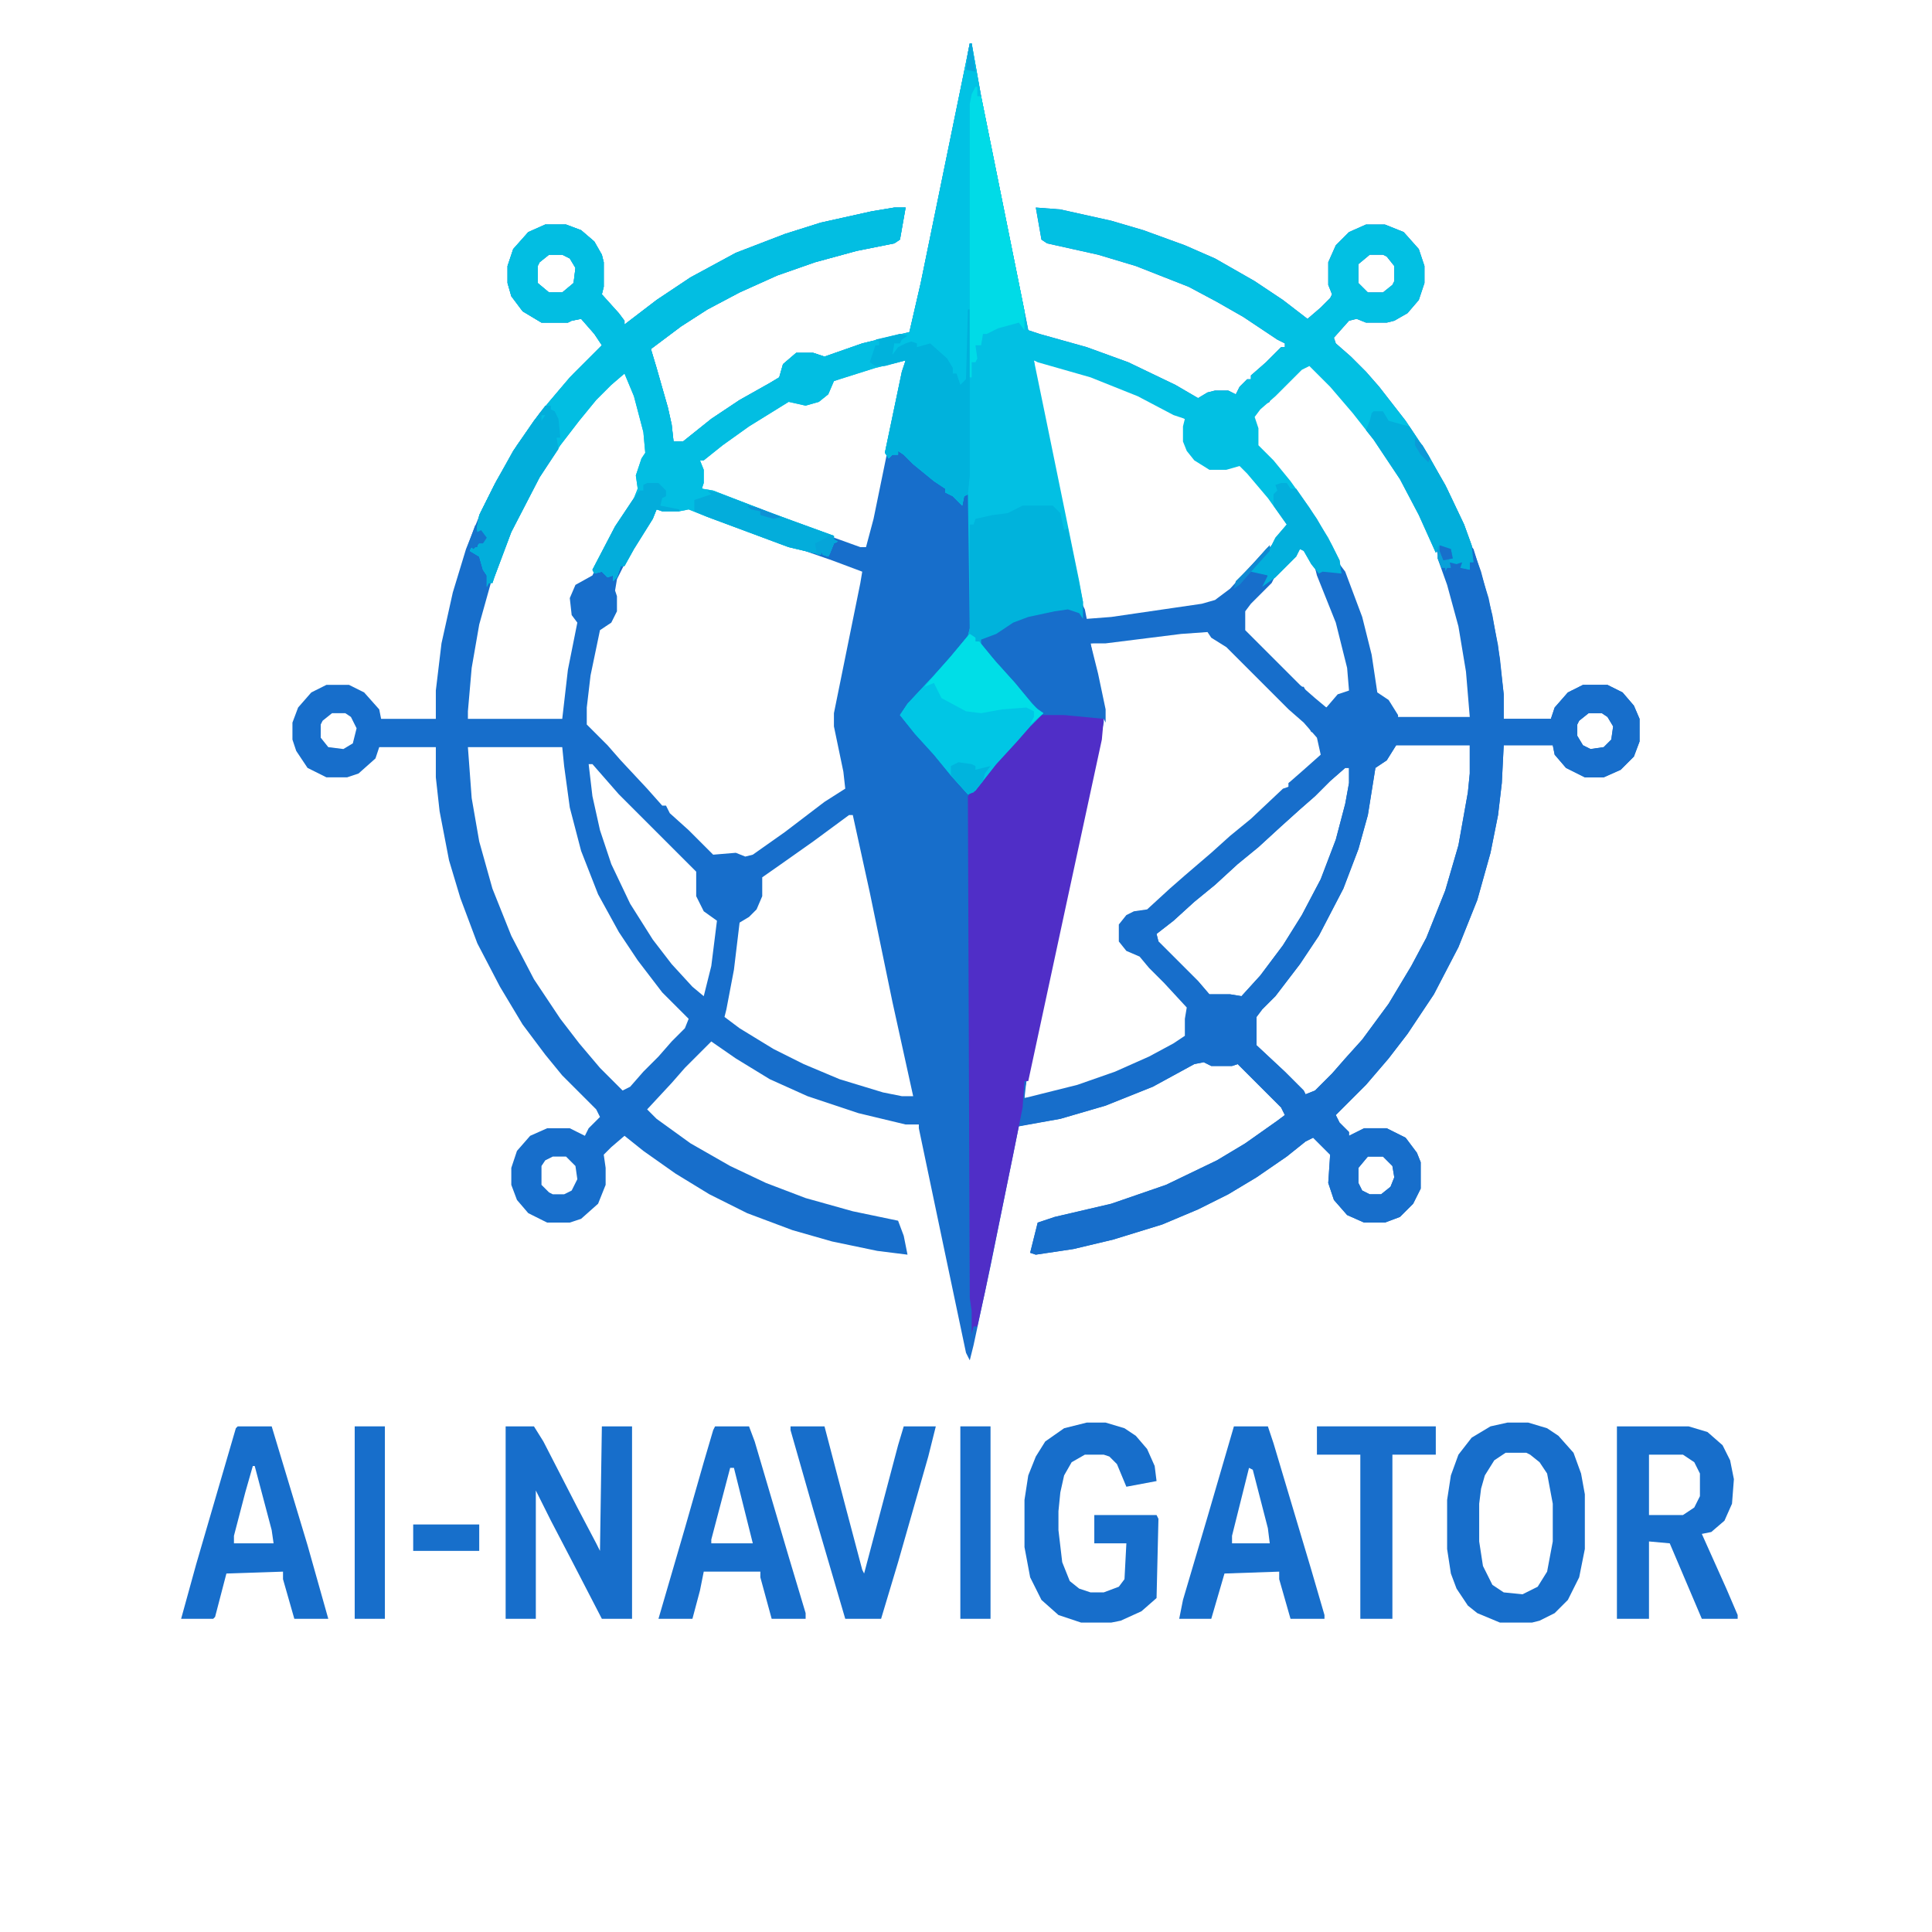 <?xml version="1.0" encoding="UTF-8"?> <svg xmlns="http://www.w3.org/2000/svg" version="1.1" viewBox="0 0 1024 1024" width="1024" height="1024"><path transform="translate(514,23)" d="m0 0h1l5 28 22 109 3 15 6 2 25 7 22 8 25 12 12 7 5-3 4-1h7l4 2 2-4 4-4h2v-2l8-7 8-8h2v-2l-4-2-18-12-14-8-15-8-28-11-20-6-27-6-3-2-3-17 13 1 27 6 17 5 22 8 16 7 21 12 15 10 13 10 7-6 5-5 1-2-2-5v-12l4-9 7-7 9-4h10l10 4 8 9 3 9v9l-3 9-6 7-7 4-4 1h-11l-5-2-4 1-8 9 1 3 8 7 8 8 7 8 14 18 10 15 11 19 10 21 9 25 6 23 4 23 2 19v13h25l2-6 7-8 8-4h13l8 4 6 7 3 7v12l-3 8-7 7-9 4h-10l-10-5-6-7-1-5h-26l-1 20-2 17-4 20-7 25-10 25-13 25-14 21-10 13-12 14-16 16 2 4 5 5v2l8-4h12l10 5 6 8 2 5v14l-4 8-7 7-8 3h-11l-9-4-7-8-3-9 1-15-9-9-4 2-10 8-16 11-15 9-16 8-19 8-26 8-21 5-20 3-3-1 4-16 9-3 30-7 29-10 27-13 15-9 17-12 4-3-2-4-23-23-3 1h-11l-4-2-5 1-22 12-25 10-24 7-22 4-15 74-9 42-2 8-2-4-12-57-13-62v-2h-7l-25-6-27-9-20-9-18-11-13-9-14 14-7 8-13 14 5 5 18 13 21 12 19 9 21 8 25 7 24 5 3 8 2 10-16-2-24-5-21-6-24-9-20-10-18-11-17-12-10-8-7 6-4 4 1 7v9l-4 10-9 8-6 2h-12l-10-5-6-7-3-8v-9l3-9 7-8 9-4h12l8 4 2-4 6-6-2-4-18-18-9-11-12-16-12-20-12-23-9-24-6-20-5-26-2-18v-16h-30l-2 6-9 8-6 2h-11l-10-5-6-9-2-6v-9l3-8 7-8 8-4h12l8 4 8 9 1 5h29v-15l3-25 6-27 7-23 8-20 8-16 11-19 12-17 11-13 7-8 15-15-4-6-7-8-5 1-2 1h-14l-10-6-6-8-2-7v-9l3-9 8-9 9-4h11l8 3 7 6 4 7 1 4v13l-1 4 9 10 3 4v2l17-13 18-12 24-13 26-10 19-6 27-6 12-2h6l-3 17-3 2-20 4-22 6-20 7-20 9-17 9-14 9-16 12 3 10 6 21 2 9 1 9h5l15-12 15-10 16-9 5-3 2-7 7-6h9l6 2 20-7 25-6 6-26 24-117zm-223 112-5 4-1 2v9l6 5h7l6-5 1-8-3-5-4-2zm435 0-6 5v10l5 5h8l5-4 1-2v-8l-4-5-2-1zm-178 56 1 9 20 99 6 29 1 1 13-1 48-7 7-2 8-6 22-24 9-10-4-7-10-13-11-12-3-1-5 2h-9l-8-5-4-6-1-3v-12l-27-14-23-9-28-8zm-70 0-21 5-15 5-4 8-6 4-5 1-9-2-21 13-14 10-12 9 1 5v10l48 18 36 13h3l4-15 16-78 1-6zm214 2-16 16-3 2v2l-4 2-5 6 2 6v9l8 8 9 11 10 14 10 16 12 25 8 24 5 25 1 8 8 6 3 7v1h40l-2-25-4-24-6-22-8-22-12-25-10-17-12-17-13-16-12-13-7-7zm-362 4-15 15-9 11-10 13-11 17-15 29-9 24-7 25-4 23-2 23v4h50l3-26 5-25-3-4-1-9 3-7 9-5 9-19 11-18 5-7-1-9 3-9 2-3-1-11-5-19-5-12zm33 72-3 1h-12l-13 21-8 16-1 6 1 3v8l-3 6-6 4-5 24-2 17v9l11 11 7 8 14 15 8 9h2l2 4 10 9 13 13 12-1 5 2 4-1 17-12 21-16 11-7-1-9-5-24v-7l14-69 1-6-16-6-26-9-40-15-10-4zm326 22-7 8-15 16-8 9v10l30 30h2l2 4 8 7h3l5-6 7-3-1-12-6-24-10-25-7-13zm-56 43-55 7 5 26 2 9v7l-20 92-20 94-2 9v4l9-1 25-7 24-9 21-11 7-4v-10l1-6-12-13-8-8-6-7-7-3-3-4v-9l5-5 9-2 12-11 8-7 14-12 10-9 11-9 17-16 3-2v-2l4-2 14-13-2-9-2-3h-2l-2-4-12-11-31-31-8-5-2-3zm-457 44-5 4-1 2v7l4 5 8 1 5-3 2-8-3-6-3-2zm666 0-5 4-1 2v6l3 5 4 2 7-1 4-4 1-7-3-5-3-2zm-102 17-5 8-6 4-4 25-5 18-8 21-13 25-10 15-13 17-7 7-3 4v15l15 14 10 10 1 2 5-2 9-9 7-8 9-10 14-19 12-20 8-15 10-25 7-24 5-28 1-10v-15zm-492 1 2 27 4 23 7 25 10 25 12 23 14 21 10 13 11 13 12 12 4-2 7-8 8-8 7-8 7-7 2-5-14-14-13-17-10-15-11-20-9-23-6-23-3-22-1-10zm64 9 2 17 4 18 6 18 10 21 12 19 10 13 11 12 6 5 4-16 3-24-7-5-4-8v-13l-41-41-14-16zm401 2-8 7-8 8-8 7-10 9-12 11-11 9-12 11-11 9-11 10-9 7 1 4 21 21 6 7h11l6 1 10-11 12-16 10-16 10-19 8-21 5-19 2-11v-8zm-263 25-19 14-17 12-10 7v10l-3 7-4 4-5 3-3 25-4 21-1 4 8 6 18 11 16 8 19 8 23 7 10 2h6l-11-50-12-58-9-41zm-157 181-4 2-2 3v10l4 4 2 1h6l4-2 3-6-1-7-5-5zm432 0-5 6v8l2 4 4 2h6l5-4 2-5-1-6-5-5z" fill="#176ECB"></path><path transform="translate(514,23)" d="m0 0h1l5 28 22 109 3 15 6 2 25 7 22 8 25 12 12 7 5-3 4-1h7l4 2 2-4 4-4h2v-2l8-7 8-8h2v-2l-4-2-18-12-14-8-15-8-28-11-20-6-27-6-3-2-3-17 13 1 27 6 17 5 22 8 16 7 21 12 15 10 13 10 7-6 5-5 1-2-2-5v-12l4-9 7-7 9-4h10l10 4 8 9 3 9v9l-3 9-6 7-7 4-4 1h-11l-5-2-4 1-8 9 1 3 8 7 8 8 7 8 14 18 10 15 11 19 10 21 4 11 1 9h-2v4l-5-1 1-3-3 1-4-1v-2h2l-1-5-6-1-2 3-9-20-10-19-14-21-11-14-12-14-11-11-4 2-14 14-8 7-3 4 2 6v9l8 8 9 11 10 14 10 16 6 12 1 7-10-1-2 1-4-5-4-7-2-1-2 4-11 11-7 5 3-6-9-2 6-8 4-4 3-6 6-7-10-14-11-13-4-4-7 2h-9l-8-5-4-5-2-5v-8l1-4-6-2-19-10-25-10-28-8-2-1 7 34 17 83 2 11v9l-2-3-6-2-7 1-14 3-8 3-9 6-8 3v3l10 11 7 8 12 14 4 3-7 7-7 8-11 12-11 14-4 2-9-10-9-11-10-11-8-10 4-6 14-15 9-10 9-11 1-4-1-71-2 1-1 5-5-5-4-2v-2l-6-4-11-9-5-5-3-2v2h-3l-2 2-2-3 9-43 2-6-16 4-19 6-3 1-3 7-5 4-7 2-9-2-21 13-14 10-10 8h-2l2 5v7l-1 3 6 1 31 12 33 12v2l2 1-2 1-2 5-1 2-3-1v-2l-1 2-17-4-43-16-10-4-5 1h-9l-3-1-2 5-10 16-5 9h-2l-2 6-2 2v-3l-3 1-3-3-4 1-1-2 12-23 10-15 2-5-1-7 3-9 2-3-1-11-5-19-5-12-7 6-8 8-9 11-10 13-11 17-15 29-9 24-1 3h-2l-1 2v-6l-2-3-2-7-5-3 1-2h3l1-3h2v-3l-2-2-2 2 2-11 8-16 10-18 11-16 8-10 11-13 17-17-4-6-7-8-5 1-2 1h-14l-10-6-6-8-2-7v-9l3-9 8-9 9-4h11l8 3 7 6 4 7 1 4v13l-1 4 9 10 3 4v2l17-13 18-12 24-13 26-10 19-6 27-6 12-2h6l-3 17-3 2-20 4-22 6-20 7-20 9-17 9-14 9-16 12 3 10 6 21 2 9 1 9h5l15-12 15-10 16-9 5-3 2-7 7-6h9l6 2 20-7 25-6 6-26 24-117zm-223 112-5 4-1 2v9l6 5h7l6-5 1-8-3-5-4-2zm435 0-6 5v10l5 5h8l5-4 1-2v-8l-4-5-2-1z" fill="#02C0E3"></path><path transform="translate(673,289)" d="m0 0v3l-9 10 8 3-1 4 5-4-2 4-11 11-3 4v10l29 29 8 7 6 5 6-7 6-2-1-12-6-24-10-25-1-4 3 2 4-1 7 2-1-5 3 4 9 24 5 20 3 20 6 4 5 8v1h38l-2-24-4-24-6-22-5-14v-6l2-1 5 2 1 5h-2v2h7v3l4 1v-4h2l-2-9 2 2 8 26 5 25 3 26v13h25l2-6 7-8 8-4h13l8 4 6 7 3 7v12l-3 8-7 7-9 4h-10l-10-5-6-7-1-5h-26l-1 20-2 17-4 20-7 25-10 25-13 25-14 21-10 13-12 14-16 16 2 4 5 5v2l8-4h12l10 5 6 8 2 5v14l-4 8-7 7-8 3h-11l-9-4-7-8-3-9 1-15-9-9-4 2-10 8-16 11-15 9-16 8-19 8-26 8-21 5-20 3-3-1 4-16 9-3 30-7 29-10 27-13 15-9 17-12 4-3-2-4-23-23-3 1h-11l-4-2-5 1-22 12-25 10-24 7-23 4 4-24h1l-1 9 28-7 20-7 18-8 13-7 6-4v-9l1-6-12-13-8-8-5-6-7-3-4-5v-9l4-5 4-2 7-1 12-11 8-7 14-12 10-9 11-9 17-16 3-1v-2l8-7 9-8-2-9-7-8-8-7-33-33-8-5-2-3-14 1-40 5h-8l4 16 4 19v7l-1-2-21-1-12-1-5-5-9-10-7-8-12-14-1-3 6-3 8-3 6-5 10-3 11-2 7-1 7 3v-6l2 4 1 5 13-1 48-7 7-2 8-6 9-10zm169 89-5 4-1 2v6l3 5 4 2 7-1 4-4 1-7-3-5-3-2zm-102 17-5 8-6 4-4 25-5 18-8 21-13 25-10 15-13 17-7 7-3 4v15l15 14 10 10 1 2 5-2 9-9 7-8 9-10 14-19 12-20 8-15 10-25 7-24 5-28 1-10v-15zm-27 12-8 7-8 8-8 7-10 9-12 11-11 9-12 11-11 9-11 10-9 7 1 4 21 21 6 7h11l6 1 10-11 12-16 10-16 10-19 8-21 5-19 2-11v-8zm12 206-5 6v8l2 4 4 2h6l5-4 2-5-1-6-5-5z" fill="#176ECB"></path><path transform="translate(474,110)" d="m0 0h6l-3 17-3 2-20 4-22 6-20 7-20 9-17 9-14 9-16 12 3 10 6 21 2 9 1 9h5l15-12 15-10 16-9 5-3 2-7 7-6h9l6 2 20-7 20-5 4 1-3 2-1 2h-3l-1 6 3-4 4-2 3-1 3 1v2l7-2 9 8 3 5v3h2l2 6 3-3 1-37h1v88l-1 10-2 1-1 5-5-5-4-2v-2l-6-4-11-9-5-5-3-2v2h-3l-2 2-2-3 9-43 2-6-16 4-19 6-3 1-3 7-5 4-7 2-9-2-21 13-14 10-10 8h-2l2 5v7l-1 3 6 1 31 12 33 12v2l2 1-2 1-2 5-1 2-3-1v-2l-1 2-17-4-43-16-10-4-5 1h-9l-3-1-2 5-10 16-5 9h-2l-2 6-2 2v-3l-3 1-3-3-4 1-1-2 12-23 10-15 2-5-1-7 3-9 2-3-1-11-5-19-5-12-7 6-8 8-9 11-10 13-11 17-15 29-9 24-1 3h-2l-1 2v-6l-2-3-2-7-5-3 1-2h3l1-3h2v-3l-2-2-2 2 2-11 8-16 10-18 11-16 8-10 11-13 17-17-4-6-7-8-5 1-2 1h-14l-10-6-6-8-2-7v-9l3-9 8-9 9-4h11l8 3 7 6 4 7 1 4v13l-1 4 9 10 3 4v2l17-13 18-12 24-13 26-10 19-6 27-6zm-183 25-5 4-1 2v9l6 5h7l6-5 1-8-3-5-4-2z" fill="#02BEE2"></path><path transform="translate(551,379)" d="m0 0h13l21 2-1 11-19 88-20 93h-2l-1 14-5 25-15 73-4 18h-2l-1 4v-12l-1-7-1-266 7-8 11-13 13-14z" fill="#502EC7"></path><path transform="translate(542,268)" d="m0 0h16l4 4 2 9 2-1 8 39v9l-2-3-6-2-7 1-14 3-8 3-9 6-8 3v3l10 11 7 8 12 14 4 3-7 7-7 8-11 12-11 14-4 2-9-10-9-11-10-11-8-10 4-6 14-15 9-10 9-11 1-4v-55h2l1-3 9-2 8-1z" fill="#00B3DC"></path><path transform="translate(514,23)" d="m0 0h1l5 28 22 109 1 5v10l-3-4-11 3-6 3h-2l-1 6h-3l1 7-1 2h-2v8l-3 3-3 2-2-3v-4h-2l-4-8-8-7-7 1v-2l-6 1-2 2-2-1-2 5-2-1 1-4 1-2 3-2 1-2 4-2 6-26 24-117z" fill="#01C2E4"></path><path transform="translate(268,756)" d="m0 0h15l5 8 18 35 10 19 2 4 1-66h16v102h-16l-15-29-12-23-8-16v68h-16z" fill="#176ECB"></path><path transform="translate(857,756)" d="m0 0h38l10 3 8 7 4 8 2 10-1 13-4 9-7 6-5 1 13 29 6 14v2h-19l-17-40-11-1v41h-17zm17 15v32h18l6-4 3-6v-12l-3-6-6-4z" fill="#176ECB"></path><path transform="translate(799,754)" d="m0 0h11l10 3 6 4 8 9 4 11 2 11v29l-3 15-6 12-7 7-8 4-4 1h-17l-12-5-5-4-6-9-3-8-2-13v-26l2-13 4-11 7-9 10-6zm-1 16-6 4-5 8-2 7-1 8v20l2 13 5 10 6 4 10 1 8-4 5-8 3-16v-20l-3-16-4-6-5-4-2-1z" fill="#176ECB"></path><path transform="translate(576,754)" d="m0 0h10l10 3 6 4 6 7 4 9 1 8-16 3-5-12-4-4-3-1h-10l-7 4-4 7-2 9-1 10v10l2 17 4 10 5 4 6 2h7l8-3 3-4 1-19h-17v-15h33l1 2-1 42-8 7-11 5-5 1h-16l-12-4-9-8-6-12-3-16v-25l2-13 4-10 5-8 10-7z" fill="#176ECB"></path><path transform="translate(379,756)" d="m0 0h18l3 8 18 61 9 30v3h-18l-6-22v-3h-30l-2 10-4 15h-18l14-48 10-35 5-17zm8 22-10 38v2h22l-10-40z" fill="#176ECB"></path><path transform="translate(654,756)" d="m0 0h18l3 9 20 67 7 24v2h-18l-6-21v-4l-29 1-7 24h-17l2-10 13-44zm8 22-9 36v4h20l-1-8-8-31z" fill="#176ECB"></path><path transform="translate(126,756)" d="m0 0h18l19 63 11 39h-18l-6-21v-4l-30 1-6 23-1 1h-17l8-29 21-72zm8 21-4 14-6 23v4h21l-1-7-9-34z" fill="#176ECB"></path><path transform="translate(514,336)" d="m0 0 3 2v2h2l9 11 10 11 9 11 3 3 3 2-7 7-7 8-11 12-11 14-4 2-9-10-9-11-10-11-8-10 4-6 14-15 9-10 9-11z" fill="#00C6E5"></path><path transform="translate(419,756)" d="m0 0h18l11 42 9 34 1 2 18-68 3-10h17l-4 16-16 56-9 30h-19l-17-58-12-42z" fill="#176ECB"></path><path transform="translate(513,164)" d="m0 0h1v88l-1 10-2 1-1 5-5-5-4-2v-2l-6-4-11-9-5-5-3-2v2h-3l-2 2-2-3 9-43 2-6-11 3h-5l-3-2 3-9h2v-2l-2-1 13-3 4 1-3 2-1 2h-3l-1 6 3-4 4-2 3-1 3 1v2l7-2 9 8 3 5v3h2l2 6 3-3z" fill="#00B2DC"></path><path transform="translate(698,756)" d="m0 0h63v15h-23v87h-17v-87h-23z" fill="#186ECB"></path><path transform="translate(517,46)" d="m0 0h1v5h2l22 109 1 5v10l-3-4-11 3-6 3h-2l-1 6h-3l1 7-1 2h-2v8h-1v-145l1-5z" fill="#00DBE7"></path><path transform="translate(509,756)" d="m0 0h16v102h-16z" fill="#186ECB"></path><path transform="translate(188,756)" d="m0 0h16v102h-16z" fill="#176ECB"></path><path transform="translate(728,218)" d="m0 0h5l3 5 7 2 4 1 10 15 10 18 9 19 4 11 1 9h-2v4l-5-1 1-3-3 1-4-1v-2h2l-1-5-6-1-2 3-9-20-10-19-14-21-4-5 2-5 1-4z" fill="#02AEDB"></path><path transform="translate(292,214)" d="m0 0m-3 1h3v2l2 1 2 4 1 10h-2l1 6-10 15-15 29-9 24-1 3h-2l-1 2v-6l-2-3-2-7-5-3 1-2h3l1-3h2v-3l-2-2-2 2 2-11 8-16 10-18 11-16zm2 2m-1 1m-1 1m-2 1v3l2-3z" fill="#02AEDB"></path><path transform="translate(514,336)" d="m0 0 3 2v2h2l9 11 10 11 9 11 3 3 3 2-7 6 2-4v-3l-4-2-13 1-11 2-8-1-13-7-4-8-5 2 6-7 7-8z" fill="#00DEE7"></path><path transform="translate(679,256)" d="m0 0h3l2 3h3l11 16 8 14 4 8 1 7-10-1-2 1-4-5-4-7-2-1-2 4-11 11-7 5 3-6-9-2 6-8 4-4 3-6 6-7-7-10v-6l2-2-1-3z" fill="#02AFDC"></path><path transform="translate(375,260)" d="m0 0 5 1 40 15 22 8v2l2 1-2 1-2 5-1 2-3-1v-2l-1 2-17-4-43-16-7-3v-6l9-3z" fill="#03ADDB"></path><path transform="translate(343,256)" d="m0 0h6l4 4v3l-2 1-1 4 10 2v1h-9l-3-1-2 5-10 16-5 9h-2l-2 6-2 2v-3l-3 1-3-3-4 1-1-2 12-23 10-15 3-4h2v-3z" fill="#03ADDB"></path><path transform="translate(219,808)" d="m0 0h35v14h-35z" fill="#176FCB"></path><path transform="translate(508,404)" d="m0 0 7 1 2 1v2l8-2-3 4-1 4-5 6-3 1-9-10v-5z" fill="#00B4DD"></path><path transform="translate(763,289)" d="m0 0 6 2 1 5h-2l1 5h-2l-1 2v-2h-2l-2-5v-6z" fill="#08A1D8"></path><path transform="translate(439,284)" d="m0 0h3v2l2 1-2 1-2 5-1 2-3-1v-2l-1 2h-2l-1-6 6-3z" fill="#05A5D9"></path><path transform="translate(673,289)" d="m0 0v3l-9 10-7 8-3 2 1-4 9-9 7-8z" fill="#1089D2"></path><path transform="translate(252,278)" d="m0 0 1 4 2-1 3 4-2 3h-2l-3 3-3-2z" fill="#1574CC"></path><path transform="translate(514,23)" d="m0 0h1l2 15-5-1 1-9z" fill="#09A8DB"></path><path transform="translate(763,289)" d="m0 0 6 2 1 5-5 1-2-5z" fill="#1770CB"></path><path transform="translate(396,268)" d="m0 0 5 1 13 5-4 1-7-2v-2l-5-1z" fill="#0E91D5"></path><path transform="translate(750,232)" d="m0 0 4 4 4 7-1 2-4-4-3-5z" fill="#0C99D7"></path></svg> 